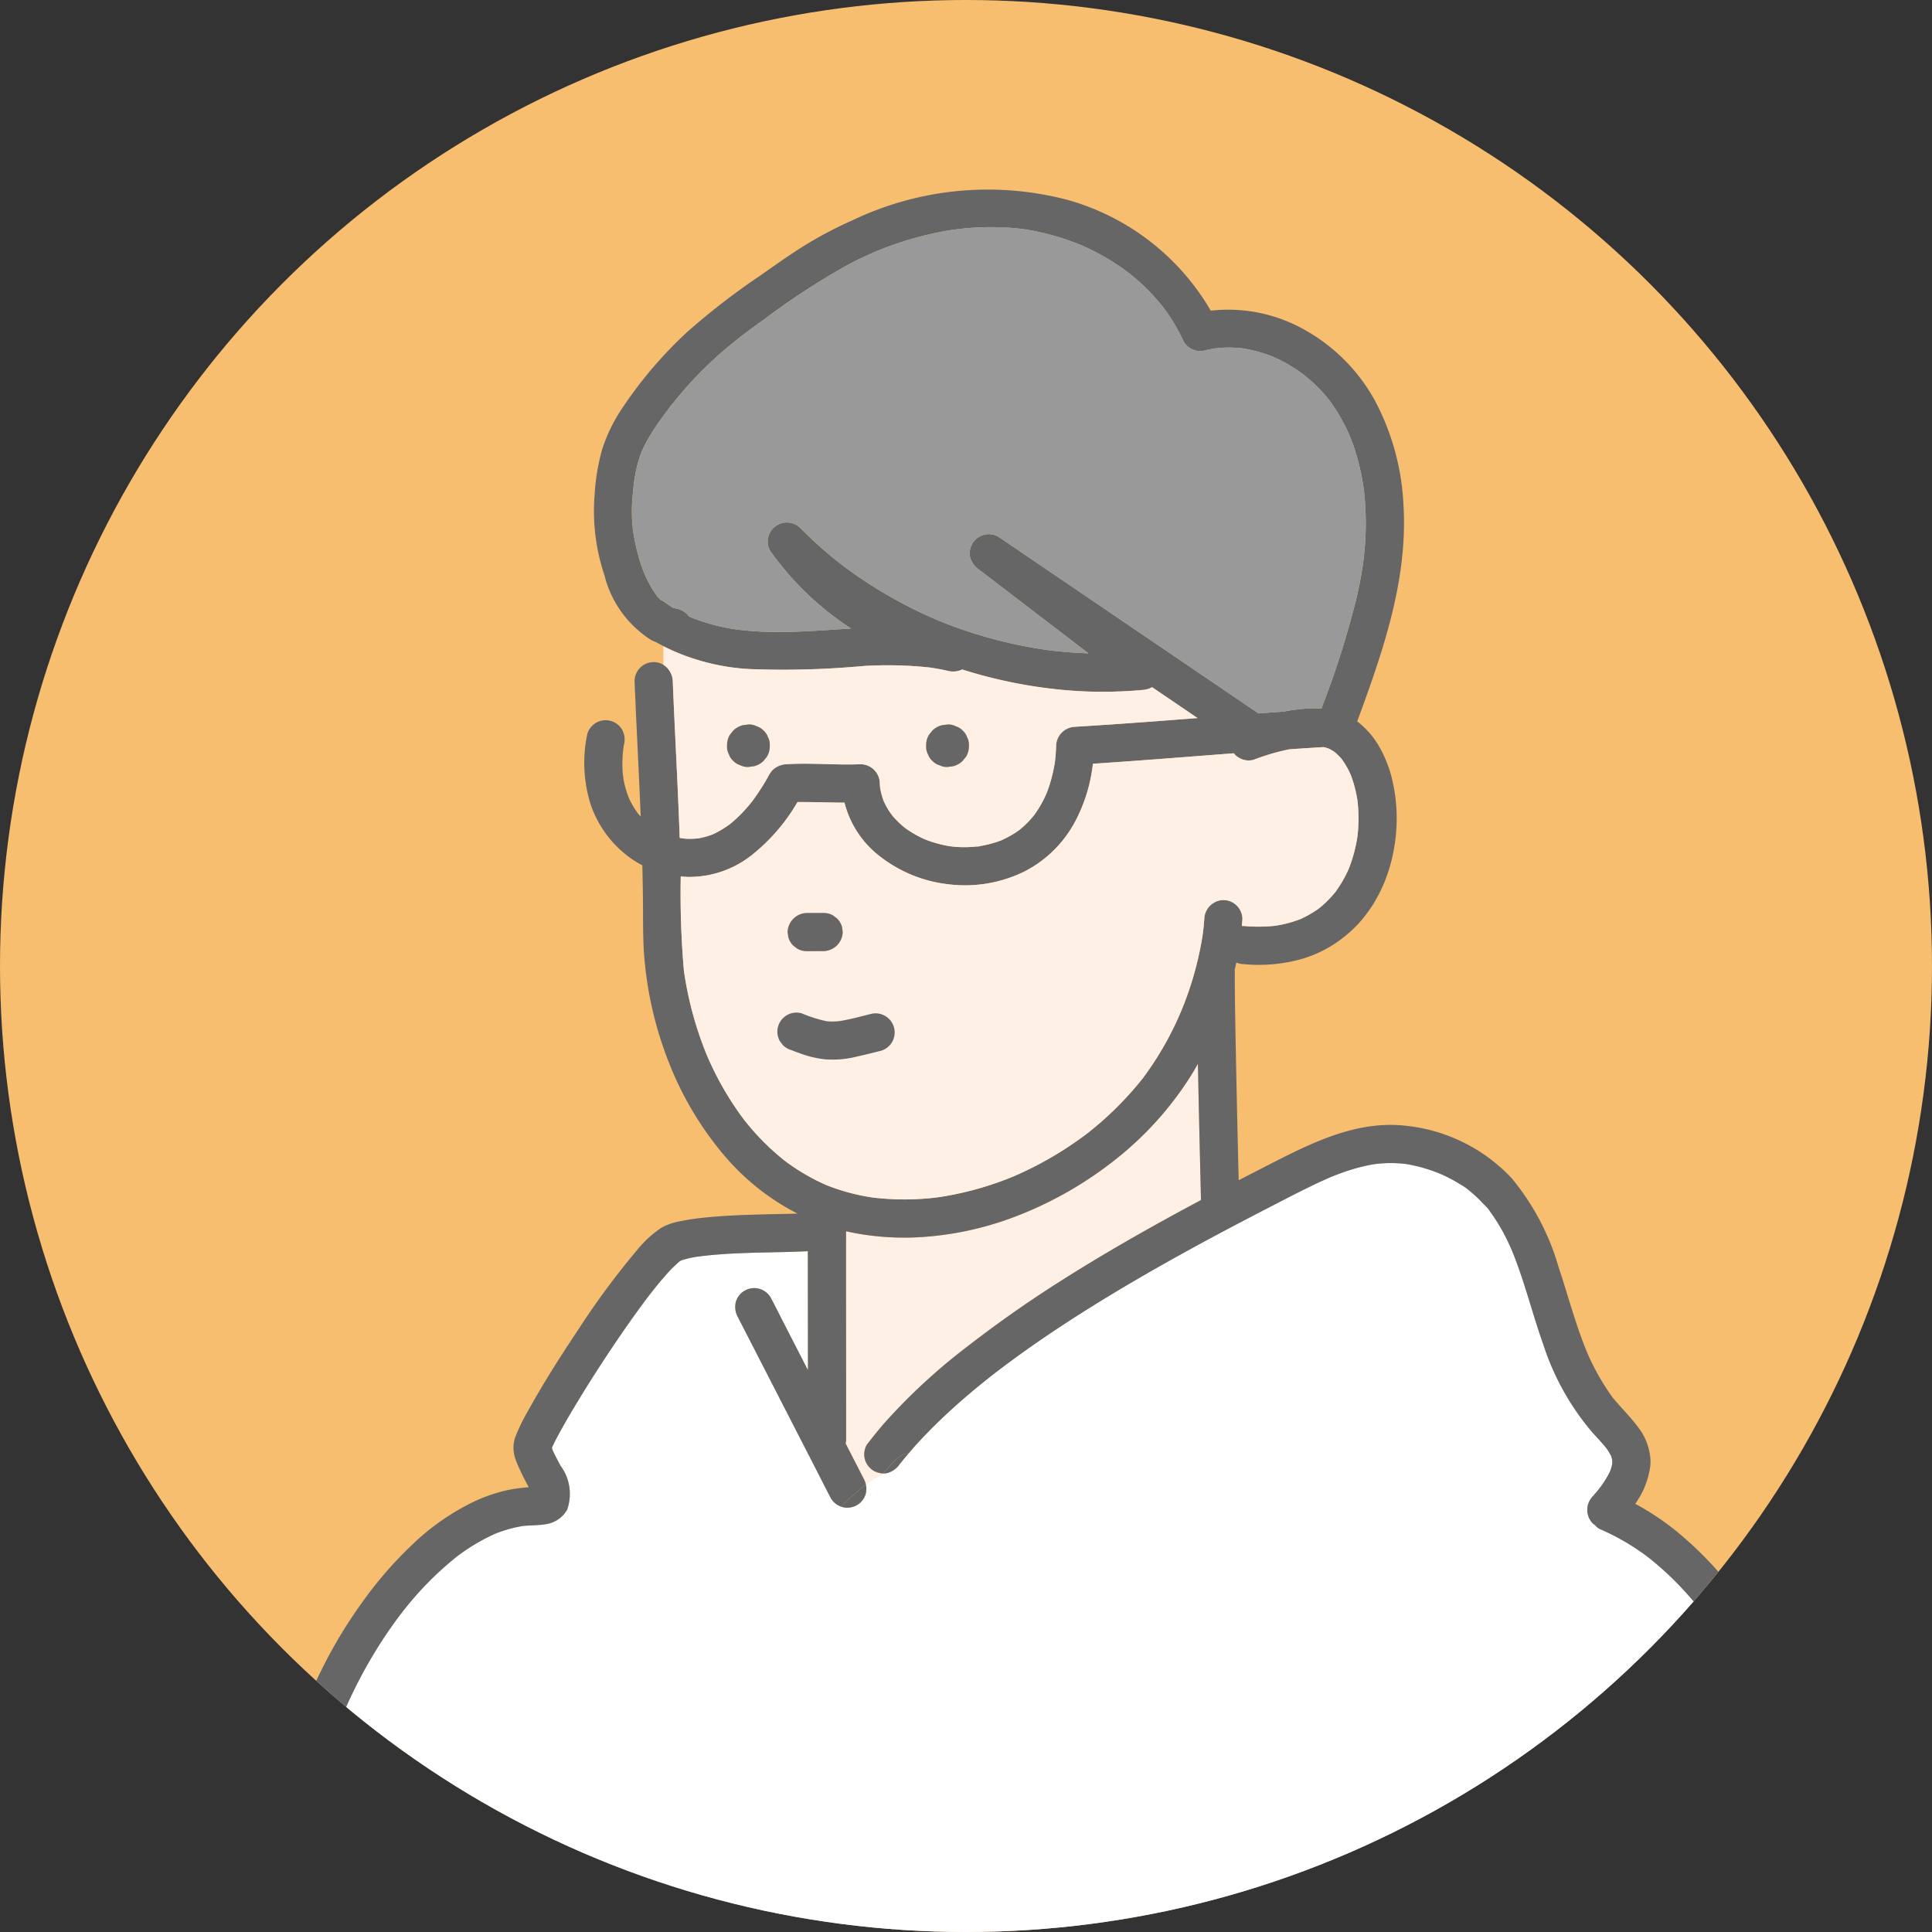 <svg id="レイヤー_1" data-name="レイヤー 1" xmlns="http://www.w3.org/2000/svg" xmlns:xlink="http://www.w3.org/1999/xlink" viewBox="0 0 96 96"><rect x="0" y="0" width="96" height="96" fill="#333333" stroke="none"/><defs><style>.cls-1{fill:#f8be6f;}.cls-2{clip-path:url(#clip-path);}.cls-3{fill:none;}.cls-4{fill:#fff0e6;}.cls-5{fill:#fff;}.cls-6{fill:#666;}.cls-7{fill:#999;}</style><clipPath id="clip-path"><circle class="cls-1" cx="48" cy="48" r="48"/></clipPath></defs><circle class="cls-1" cx="48" cy="48" r="48"/><g class="cls-2"><path class="cls-3" d="M50.748,11.372Z"/><path class="cls-3" d="M63.778,35.359a9.677,9.677,0,0,1,1.178-.152,5.104,5.104,0,0,1,.704.001,45.065,45.065,0,0,0,1.765-5.579c.101-.446.189-.895.261-1.347q.017-.107.033-.214l.006-.042c-.007.045.017-.126.018-.135q.009-.072.017-.144.033-.288.057-.577a14.593,14.593,0,0,0-.006-2.448q-.015-.174-.035-.348l-.013-.105c-.029-.184-.057-.369-.092-.552a11.364,11.364,0,0,0-.294-1.194q-.092-.3-.201-.595-.044-.118-.091-.234c-.008-.02-.097-.203-.024-.061.074.144-.019-.04-.027-.059a9.253,9.253,0,0,0-.554-1.055q-.163-.266-.344-.521-.033-.046-.067-.092l-.006-.008-.055-.071q-.036-.044-.073-.088a7.887,7.887,0,0,0-.753-.784c-.142-.129-.292-.246-.438-.37.222.189-.026-.017-.083-.058q-.093-.067-.188-.131a7.795,7.795,0,0,0-.939-.543,3.232,3.232,0,0,1-.297-.135l-.049-.019q-.251-.097-.508-.175-.256-.078-.517-.136-.137-.03-.275-.055c-.016-.003-.063-.01-.108-.018-.035-.004-.094-.012-.111-.014q-.07-.007-.139-.013-.125-.01-.251-.014-.265-.01-.531.004-.14.007-.279.021l-.012.002a.325.325,0,0,0-.042.004l-.024.004a.267.267,0,0,1-.033.003l.016 0q-.245.04-.485.1a.957.957,0,0,1-1.071-.436,9.343,9.343,0,0,0-.514-.968q-.153-.251-.322-.492-.072-.103-.147-.204l-.017-.021a.313.313,0,0,0-.022-.031l-.022-.027c-.008-.011-.017-.021-.023-.033l.01.017c-.224-.275-.457-.542-.706-.794a10.607,10.607,0,0,0-.83-.754c-.032-.026-.064-.051-.096-.077-.069-.047-.135-.103-.203-.153q-.217-.158-.441-.305-.461-.303-.95-.562-.263-.139-.533-.266-.116-.054-.233-.106c-.035-.015-.07-.03-.105-.045a12.67,12.67,0,0,0-2.127-.648q-.292-.061-.586-.107l-.146-.022c.149.023-.114-.013-.164-.018-.422-.046-.846-.069-1.271-.073q-.658-.006-1.314.05c-.219.019-.436.05-.654.071.294-.028-.079.013-.139.023q-.146.023-.292.049a16.428,16.428,0,0,0-2.52.663q-.313.109-.622.23c-.103.04-.206.082-.308.124l-.019.008c-.041.017-.081.035-.122.052q-.594.26-1.17.559a35.84,35.84,0,0,0-4.214,2.738q-.433.309-.861.627-.127.095-.253.191l-.059.045c-.121.095-.242.19-.362.287a19.107,19.107,0,0,0-2.997,3.007,1.892,1.892,0,0,0-.228.289c.009-.018.134-.176.033-.043q-.048.063-.096.127c-.124.164-.247.329-.366.497a10.651,10.651,0,0,0-.623.966c-.083.147-.16.296-.232.449-.035.074-.131.346-.022.039-.021.06-.047.118-.07.177a6.234,6.234,0,0,0-.263.919c-.035.169-.062.339-.089.51L31.5,24.002q-.017.141-.03.282c-.034.347-.067.696-.071,1.045a7.668,7.668,0,0,0,.035.816q.011.122.026.244l.001.005.002.014q.031.208.071.414.09.468.225.926.068.229.147.454.039.112.082.222c.016.042.061.142.073.169a6.745,6.745,0,0,0,.338.653c.068.113.142.221.219.329l-.04-.046c.018.021.034.042.052.063l.02.029c.027.038.07.08.032.032.027.031.053.062.081.092.023.025.047.05.072.074a.576.576,0,0,1,.161.08c.146.108.296.209.449.304.019.005.039.01.059.015.023.005.048.008.071.014a.248.248,0,0,1,.031.009,1.016,1.016,0,0,1,.638.394q.056.026.113.052a10.005,10.005,0,0,0,2.302.601,16.752,16.752,0,0,0,2.014.117c1.208.002,2.412-.102,3.617-.174-.381-.25-.754-.515-1.117-.8a14.994,14.994,0,0,1-2.896-3.048.939.939,0,0,1,.244-1.223.95.95,0,0,1,1.245.074,21.495,21.495,0,0,0,2.019,1.795A22.422,22.422,0,0,0,46.526,30.791a22.722,22.722,0,0,0,5.517,1.508q1.017.129,2.042.164l-5.43-4.154a1.12,1.12,0,0,1-.436-.567.949.949,0,0,1,1.393-1.071l2.956,2.008,5.265,3.577,4.7,3.193Q63.156,35.403,63.778,35.359Z"/><path class="cls-3" d="M52.411,37.915a.274.274,0,0,0,.008-.06Z"/><path class="cls-3" d="M63.293,17.742l-.005-.002C63.339,17.761,63.387,17.78,63.293,17.742Z"/><path class="cls-3" d="M66.061,58.515l.092-.038A.42.42,0,0,0,66.061,58.515Z"/><path class="cls-3" d="M43.377,59.506a13.168,13.168,0,0,0,3.258-.016,15.903,15.903,0,0,0,3.714-1.029,17.497,17.497,0,0,0,3.678-2.143,16.403,16.403,0,0,0,2.756-2.736,15.743,15.743,0,0,0,1.905-3.33,16.396,16.396,0,0,0,1.077-3.823c.032-.252.058-.505.076-.759a.971.971,0,0,1,.948-.948.953.953,0,0,1,.948.948c-.008.115-.019.23-.03.345a.565.565,0,0,1,.106-.002,7.785,7.785,0,0,0,1.566-.013,5.887,5.887,0,0,0,1.256-.338,5.231,5.231,0,0,0,.903-.523,5.365,5.365,0,0,0,.831-.833,6.156,6.156,0,0,0,.642-1.114,7.317,7.317,0,0,0,.44-1.631c.013-.109.024-.218.032-.327a7.627,7.627,0,0,0-.029-1.439,6.177,6.177,0,0,0-.343-1.309,4.22,4.22,0,0,0-.431-.754,2.98,2.98,0,0,0-.354-.356,2.388,2.388,0,0,0-.307-.18,2.208,2.208,0,0,0-.254-.073q-.848.052-1.696.11c-.048.01-.097.02-.145.031a11.093,11.093,0,0,0-1.625.487.923.923,0,0,1-.731-.096.8.8,0,0,1-.258-.224c-2.334.177-4.667.367-7.003.52a8.005,8.005,0,0,1-.912,2.925,5.9,5.9,0,0,1-2.464,2.416,6.691,6.691,0,0,1-3.805.648,6.761,6.761,0,0,1-3.649-1.587,4.872,4.872,0,0,1-1.514-2.47c-.778-.001-1.557-.036-2.335-.028a9.349,9.349,0,0,1-2.287,2.647,5.003,5.003,0,0,1-3.154,1.072c-.12-.004-.24-.012-.36-.023a43.835,43.835,0,0,0,.158,4.69,17.633,17.633,0,0,0,1.137,4.186,15.387,15.387,0,0,0,1.855,3.217,12.29,12.29,0,0,0,2.009,2.027,10.362,10.362,0,0,0,2.054,1.207A10.21,10.21,0,0,0,43.377,59.506Z"/><path class="cls-3" d="M48.672,42.052c-.038.005-.13.016-.132.015A.327.327,0,0,0,48.672,42.052Z"/><path class="cls-3" d="M50.603,41.283a.182.182,0,0,0,.042-.032Z"/><path class="cls-4" d="M45.328,72.216a1.004,1.004,0,0,0-.175-.002l-.002.002Z"/><path class="cls-5" d="M84.609,80.13c-.163-.208-.329-.414-.501-.615a15.454,15.454,0,0,0-2.175-2.111A11.557,11.557,0,0,0,79.51,75.981a.63.63,0,0,1-.235-.187.989.989,0,0,1-.13-.1.966.966,0,0,1,0-1.341c.105-.119.208-.239.307-.363l.019-.024c.028-.042.062-.082.092-.123a5.169,5.169,0,0,0,.35-.552q.044-.081.084-.164l.014-.03.006-.016c.016-.043.03-.086.044-.13.021-.069.036-.139.052-.208l.002-.021c.003-.061.001-.121-.002-.182a1.707,1.707,0,0,0-.054-.191,2.66,2.66,0,0,0-.197-.333c-.016-.023-.032-.045-.048-.068-.027-.033-.054-.067-.082-.1-.2-.237-.415-.462-.622-.694a12.787,12.787,0,0,1-2.416-4.335c-.524-1.47-.897-2.991-1.468-4.445-.033-.084-.067-.167-.101-.25l-.035-.081q-.117-.264-.245-.522a9.262,9.262,0,0,0-.548-.955q-.081-.123-.167-.244-.037-.052-.075-.103l-.038-.051c-.084-.115.072.094.071.091a2.003,2.003,0,0,0-.357-.422q-.19-.207-.396-.397-.113-.104-.23-.203-.051-.043-.103-.085c-.017-.014-.035-.027-.052-.042-.076-.064.119.094.104.08a3.138,3.138,0,0,0-.508-.352q-.263-.165-.54-.307-.155-.079-.313-.151c-.029-.013-.058-.026-.087-.039a.494.494,0,0,1-.088-.037,8.337,8.337,0,0,0-.832-.285,7.137,7.137,0,0,0-.769-.173c-.026-.004-.053-.008-.079-.012-.043-.005-.086-.01-.13-.014q-.17-.016-.341-.023a6.485,6.485,0,0,0-.728.012q-.111.008-.222.02l-.04.004c-.096.015-.193.03-.289.048a9.356,9.356,0,0,0-1.446.407q-.2.072-.397.152c-.057.023-.114.047-.172.07l-.016.007-.016.008c-.258.112-.513.23-.766.351-.827.397-1.641.825-2.456,1.246-1.654.854-3.297,1.728-4.919,2.642-1.731.975-3.438,1.994-5.099,3.084q-1.247.818-2.453,1.697-.29.212-.577.429-.142.107-.284.216l-.021.016-.11.086q-.561.439-1.107.897c-.689.58-1.357,1.186-1.992,1.827q-.447.451-.869.926c-.079.089-.155.18-.232.27a1.004,1.004,0,0,1,.175.002h-.177c-.061.071-.123.141-.183.213q-.097.117-.191.235-.051.063-.101.127l-.043.054c-.055.069.057-.074.076-.098a1.121,1.121,0,0,1-.565.433.773.773,0,0,1-.263.035c-.023.022-.047.043-.071.063a3.596,3.596,0,0,0-.786.49,1.03,1.03,0,0,1-.005.453.957.957,0,0,1-.436.567.969.969,0,0,1-.731.096c-.023-.006-.047-.015-.071-.024-.237.229-.47.461-.703.694.233-.233.466-.466.703-.694a.952.952,0,0,1-.496-.412l-.008-.015c-.194-.362-.376-.732-.563-1.097l-1.152-2.244-1.341-2.612L37.119,66.332l-.463-.901a1.036,1.036,0,0,1-.096-.731.957.957,0,0,1,.436-.567.948.948,0,0,1,1.298.34l.008.015c.194.362.376.732.563,1.097l1.152,2.244.129.25L40.146,67.44l-.002-3.161-.001-2.107c-.179.009-.358.016-.537.022-1.619.055-3.252.031-4.861.238a4.89,4.89,0,0,0-.896.197c-.031.017-.061.036-.09.056a6.183,6.183,0,0,0-.64.636c-.282.315-.548.643-.808.976-.44.574-.863,1.161-1.275,1.755Q29.843,67.77,28.754,69.558c-.297.488-.589.981-.866,1.481-.163.294-.324.591-.463.897.014.05.03.1.048.149.115.253.25.497.379.744a2.347,2.347,0,0,1,.327,2.193,1.467,1.467,0,0,1-1.053.714c-.379.062-.762.051-1.143.089a6.547,6.547,0,0,0-1.377.386,9.703,9.703,0,0,0-1.918,1.144,16.396,16.396,0,0,0-2.724,2.782q-.367.48-.708.979a23.393,23.393,0,0,0-2.164,3.953q-.176.427-.334.86c-.186.514-.352,1.035-.491,1.563-.006.022-.013.043-.02.064a53.575,53.575,0,0,0,14.819,7.799,59.475,59.475,0,0,0,34.9,0A40.7,40.7,0,0,0,82.655,85.038a15.124,15.124,0,0,0,2.58-2.807c.137-.205.277-.406.418-.605C85.323,81.114,84.977,80.614,84.609,80.13Z"/><path class="cls-4" d="M43.881,73.215a1.089,1.089,0,0,1-.467-.131.967.967,0,0,1-.436-.567.95.95,0,0,1,.096-.731c.292-.379.59-.753.906-1.113a29.467,29.467,0,0,1,4.052-3.738,60.165,60.165,0,0,1,5.104-3.554c1.717-1.076,3.475-2.086,5.254-3.057q.641-.35,1.287-.693c-.006-.255-.011-.51-.018-.765q-.031-1.269-.06-2.537-.036-1.559-.068-3.118-.004-.175-.007-.35-.189.34-.398.67a16.52,16.52,0,0,1-3.653,4.048,18.778,18.778,0,0,1-4.935,2.838,15.853,15.853,0,0,1-5.282,1.078,13.601,13.601,0,0,1-2.704-.209c-.172-.03-.342-.066-.511-.106-0.0.247-.001.494-.001.741l.002,2.724q.001,1.581.002,3.161l.002,2.614.001,1.089a.901.901,0,0,1-.027.217l.444.864.463.901a1.127,1.127,0,0,1,.101.278,3.596,3.596,0,0,1,.786-.49C43.834,73.258,43.858,73.237,43.881,73.215Z"/><path class="cls-6" d="M14.438,86.988a.948.948,0,0,0,1.809.568q-.817-.573-1.64-1.166Q14.517,86.688,14.438,86.988Z"/><path class="cls-6" d="M83.186,75.992a13.484,13.484,0,0,0-1.931-1.269,4.133,4.133,0,0,0,.745-1.868,2.214,2.214,0,0,0,.01-.348,2.938,2.938,0,0,0-.623-1.602c-.228-.302-.474-.583-.729-.862-.111-.121-.221-.243-.329-.367q-.08-.092-.158-.186c-.019-.023-.038-.046-.057-.07a12.073,12.073,0,0,1-1.198-2.092c-.017-.038-.033-.075-.049-.113-.036-.088-.072-.176-.107-.265q-.112-.284-.215-.571c-.135-.375-.26-.754-.381-1.134-.244-.767-.47-1.54-.725-2.304a12.165,12.165,0,0,0-2.326-4.397,8.391,8.391,0,0,0-5.493-2.627c-2.277-.183-4.397.848-6.368,1.853q-.852.435-1.702.876-.024-.983-.047-1.966-.036-1.544-.068-3.089-.031-1.499-.057-2.999c-.012-.715-.024-1.431-.023-2.147q0-.085.001-.169a.838.838,0,0,0-.004-.089q.043-.179.081-.36a.942.942,0,0,0,.381.081,7.868,7.868,0,0,0,2.716-.216,6.019,6.019,0,0,0,2.083-1.004,6.413,6.413,0,0,0,.894-.8,7.104,7.104,0,0,0,.722-.953,7.489,7.489,0,0,0,.861-1.978,8.714,8.714,0,0,0,.309-2.126,8.306,8.306,0,0,0-.21-2.039,6.05,6.05,0,0,0-.684-1.74,4.204,4.204,0,0,0-1.066-1.205c1.269-3.45,2.532-7.047,2.297-10.778a12.213,12.213,0,0,0-1.427-5.182,8.969,8.969,0,0,0-3.488-3.501,7.713,7.713,0,0,0-4.659-.949,11.957,11.957,0,0,0-7.103-5.501,15.586,15.586,0,0,0-10.698,1.009,19.821,19.821,0,0,0-2.41,1.271c-.748.462-1.461.978-2.181,1.482a35.087,35.087,0,0,0-3.624,2.799,21.002,21.002,0,0,0-3.189,3.728,8.052,8.052,0,0,0-1.026,2.071,10.518,10.518,0,0,0-.386,2.312,9.967,9.967,0,0,0,.485,3.96,5.332,5.332,0,0,0,2.334,3.238c.079.038.157.072.233.102A10.622,10.622,0,0,0,37.213,33.244a43.274,43.274,0,0,0,5.682-.15,19.546,19.546,0,0,1,3.323.077c.307.046.612.102.915.172a1.048,1.048,0,0,0,.678-.077,23.929,23.929,0,0,0,4.676.983,21.495,21.495,0,0,0,4.284.034,1.104,1.104,0,0,0,.475-.137l1.914,1.3.344.234q-1.573.122-3.147.237-1.466.106-2.932.196a.97.97,0,0,0-.948.948c-.008.255-.025.51-.055.763-.008.05-.015.099-.023.149q-.032.187-.072.372a7.266,7.266,0,0,1-.191.704q-.055.167-.118.33c-.021.054-.044.108-.065.162.122-.312.025-.063-.01.012a5.848,5.848,0,0,1-.339.625q-.091.145-.191.285l-.037.05c-.024.03-.053.066-.064.079a4.924,4.924,0,0,1-.51.522q-.065.057-.132.112l-.001.001c-.094.067-.188.134-.286.196a6.082,6.082,0,0,1-.589.313c.138-.067.054-.023-.018.009l-.052.025.051-.025-.041.017q-.089.034-.178.064-.207.07-.419.123-.195.049-.394.084c-.017.003-.039.009-.062.015l-.047.004c-.044.004-.088.01-.133.014a6.068,6.068,0,0,1-.838.024c-.103-.004-.205-.012-.308-.022a.396.396,0,0,1-.075-.005l-.027-.005c-.026-.003-.053-.007-.08-.009l.048.004c-.061-.01-.123-.02-.184-.032a6.025,6.025,0,0,1-.78-.205c-.107-.036-.212-.076-.317-.117l-.043-.019q-.098-.045-.195-.094a5.387,5.387,0,0,1-.692-.418l-.047-.034c-.043-.035-.087-.07-.129-.107q-.166-.144-.319-.304-.071-.075-.139-.153c-.056-.065-.201-.284-.025-.022-.077-.114-.16-.222-.231-.34-.074-.123-.139-.25-.201-.379l-.004-.01q-.041-.108-.075-.218a3.627,3.627,0,0,1-.1-.408l-.009-.051c-.006-.074-.012-.147-.016-.221a.961.961,0,0,0-.948-.948c-1.218.053-2.441-.075-3.658-.002a1.092,1.092,0,0,0-.711.28,1.481,1.481,0,0,0-.253.38q-.119.211-.247.417c-.166.268-.345.526-.532.78-.019.024-.037.047-.056.07q-.066.081-.134.161-.16.187-.331.364-.151.155-.311.301-.084.076-.17.149c-.028.023-.056.046-.084.07a5.235,5.235,0,0,1-.72.447c-.046.023-.094.045-.141.067l-.051.019a3.903,3.903,0,0,1-.436.133q-.106.026-.212.045l-.042.007c-.139.012-.277.021-.417.02q-.115-.001-.229-.009c-.086-.006-.337-.059-.033.004-.075-.016-.151-.028-.227-.042-.05-1.452-.119-2.903-.188-4.354-.055-1.143-.11-2.287-.156-3.431a.948.948,0,1,0-1.897,0c.091,2.243.215,4.484.305,6.727q-.077-.085-.151-.174l-.003-.004q-.063-.087-.121-.176-.118-.182-.218-.374-.051-.098-.096-.198l-.003-.007-.013-.033a4.979,4.979,0,0,1-.252-.912c-.007-.042-.015-.124-.018-.165l.009.131c-.005-.081-.018-.163-.025-.244q-.02-.252-.018-.505.002-.263.025-.525.006-.067.013-.134l.007-.055.003-.02c.01-.065.021-.129.033-.194a1.022,1.022,0,0,0-.096-.731.949.949,0,0,0-1.733.227,6.909,6.909,0,0,0,.168,3.483,5.437,5.437,0,0,0,1.888,2.603,4.682,4.682,0,0,0,.682.427q.024.967.033,1.934c.007.946-.011,1.887.082,2.83a18.353,18.353,0,0,0,1.23,5.099A16.352,16.352,0,0,0,36.022,57.455a11.817,11.817,0,0,0,3.603,2.847c-.479.017-.959.021-1.437.033-.998.026-1.999.052-2.993.149a12.278,12.278,0,0,0-1.447.208,2.909,2.909,0,0,0-.903.326,5.509,5.509,0,0,0-1.197,1.108,39.046,39.046,0,0,0-2.934,3.972c-.863,1.292-1.701,2.608-2.455,3.967a9.552,9.552,0,0,0-.672,1.387,1.667,1.667,0,0,0,.028,1.055c.015.047.032.093.049.137a11.875,11.875,0,0,0,.55,1.143c.02.039.04.078.06.117-.049.002-.097.004-.146.009a7.691,7.691,0,0,0-.966.142,7.999,7.999,0,0,0-1.67.588,11.735,11.735,0,0,0-2.947,2.053,19.512,19.512,0,0,0-2.591,2.984,23.323,23.323,0,0,0-1.984,3.308,22.778,22.778,0,0,0-1.218,2.942q-.076.23-.145.462.823.593,1.64,1.166c.007-.021.015-.042.02-.064.139-.529.304-1.05.491-1.563q.158-.434.334-.86A23.393,23.393,0,0,1,19.255,81.116q.34-.499.708-.979a16.396,16.396,0,0,1,2.724-2.782,9.703,9.703,0,0,1,1.918-1.144,6.547,6.547,0,0,1,1.377-.386c.381-.038.764-.026,1.143-.089a1.467,1.467,0,0,0,1.053-.714,2.347,2.347,0,0,0-.327-2.193c-.129-.247-.264-.491-.379-.744-.018-.049-.034-.099-.048-.149.138-.307.3-.603.463-.897.277-.5.569-.992.866-1.481q1.088-1.786,2.281-3.506c.412-.594.835-1.181,1.275-1.755.26-.333.526-.662.808-.976a6.183,6.183,0,0,1,.64-.636c.029-.02.059-.039.09-.056a4.89,4.89,0,0,1,.896-.197c1.609-.206,3.242-.182,4.861-.238.179-.006.358-.013.537-.022l.001,2.107L40.146,67.44l0.0.64-.129-.25-1.152-2.244c-.188-.366-.369-.735-.563-1.097l-.008-.015a.949.949,0,0,0-1.733.227,1.036,1.036,0,0,0,.096.731l.463.901,1.102,2.147,1.341,2.612,1.152,2.244c.188.365.369.735.563,1.097l.008.015a.952.952,0,0,0,.496.412A14.99,14.99,0,0,1,42.976,73.809l.049-.041a1.127,1.127,0,0,0-.101-.278l-.463-.901-.444-.864a.901.901,0,0,0,.027-.217l-.001-1.089-.002-2.614q-.001-1.581-.002-3.161L42.039,61.92c-0-.247.001-.494.001-.741.169.039.339.076.511.106a13.601,13.601,0,0,0,2.704.209A15.853,15.853,0,0,0,50.537,60.417a18.778,18.778,0,0,0,4.935-2.838,16.52,16.52,0,0,0,3.653-4.048q.209-.33.398-.67.004.175.007.35.032,1.559.068,3.118.029,1.269.06,2.537c.006.255.011.51.018.765q-.645.344-1.287.693c-1.778.971-3.536,1.981-5.254,3.057a60.165,60.165,0,0,0-5.104,3.554,29.467,29.467,0,0,0-4.052,3.738c-.316.36-.614.733-.906,1.113a.95.95,0,0,0-.096.731.967.967,0,0,0,.436.567,1.089,1.089,0,0,0,.467.131c.376-.355.665-.938,1.243-.999h0l.029-.002c.077-.09.153-.181.232-.27q.421-.475.869-.926c.634-.64,1.302-1.246,1.992-1.827q.545-.459,1.107-.897l.11-.086.021-.016q.142-.109.284-.216.287-.216.577-.429,1.204-.881,2.453-1.697c1.661-1.09,3.368-2.109,5.099-3.084,1.622-.913,3.265-1.788,4.919-2.642.815-.421,1.629-.849,2.456-1.246.253-.122.508-.239.766-.351l.016-.008.016-.007c.057-.023.114-.047.172-.07q.197-.079.397-.152a9.356,9.356,0,0,1,1.446-.407c.096-.018.193-.033.289-.048l.04-.004q.111-.012.222-.02a6.485,6.485,0,0,1,.728-.012q.171.007.341.023c.043.004.087.009.13.014.026.004.053.007.079.012a7.137,7.137,0,0,1,.769.173,8.337,8.337,0,0,1,.832.285.494.494,0,0,0,.088.037c.029.013.058.026.087.039q.158.072.313.151.276.142.54.307a3.138,3.138,0,0,1,.508.352c.015.014-.18-.144-.104-.08.017.014.035.028.052.042q.052.042.103.085.118.099.23.203.206.19.396.397a2.003,2.003,0,0,1,.357.422c.001.002-.155-.206-.071-.091l.038.051q.038.051.075.103.086.12.167.244a9.262,9.262,0,0,1,.548.955q.129.258.245.522l.035.081c.034.083.068.166.101.25.571,1.454.944,2.975,1.468,4.445a12.787,12.787,0,0,0,2.416,4.335c.207.231.422.456.622.694.028.033.055.066.082.1.016.022.032.045.048.068a2.66,2.66,0,0,1,.197.333,1.707,1.707,0,0,1,.054.191c.003.061.005.121.002.182l-.002.021c-.016.07-.031.14-.052.208-.013.044-.028.087-.044.13l-.006.016-.014.03q-.04.083-.084.164a5.169,5.169,0,0,1-.35.552c-.029.041-.063.081-.092.123l-.019.024c-.099.123-.203.244-.307.363a.966.966,0,0,0,0,1.341.989.989,0,0,0,.13.1.63.63,0,0,0,.235.187,11.557,11.557,0,0,1,2.423,1.422,15.454,15.454,0,0,1,2.175,2.111c.172.201.338.407.501.615.368.484.715.984,1.044,1.495.394-.555.801-1.091,1.192-1.627A17.791,17.791,0,0,0,83.186,75.992ZM63.293,17.742c.094.037.046.019-.005-.002Zm-12.545-6.37Zm7.085,20.884-5.265-3.577L49.612,26.672a.949.949,0,0,0-1.393,1.071,1.12,1.12,0,0,0,.436.567L54.085,32.464q-1.024-.034-2.042-.164A22.722,22.722,0,0,1,46.526,30.791a22.422,22.422,0,0,1-4.743-2.762,21.495,21.495,0,0,1-2.019-1.795.95.95,0,0,0-1.245-.074.939.939,0,0,0-.244,1.223,14.994,14.994,0,0,0,2.896,3.048c.363.285.736.55,1.117.8-1.205.072-2.409.176-3.617.174a16.752,16.752,0,0,1-2.014-.117,10.005,10.005,0,0,1-2.302-.601q-.057-.025-.113-.052a1.016,1.016,0,0,0-.638-.394.248.248,0,0,0-.031-.009c-.023-.006-.048-.009-.071-.014-.02-.004-.039-.01-.059-.015-.153-.096-.303-.197-.449-.304a.576.576,0,0,0-.161-.08c-.024-.024-.048-.048-.072-.074-.028-.03-.054-.061-.081-.092.038.049-.005.006-.032-.032l-.02-.029c-.017-.021-.034-.043-.052-.063l.04.046c-.076-.107-.15-.216-.219-.329a6.745,6.745,0,0,1-.338-.653c-.012-.027-.057-.127-.073-.169q-.043-.111-.082-.222-.08-.225-.147-.454-.135-.457-.225-.926-.04-.206-.071-.414l-.002-.014-.001-.005q-.015-.122-.026-.244a7.668,7.668,0,0,1-.035-.816c.005-.349.037-.698.071-1.045q.014-.141.03-.282l.007-.061c.026-.171.054-.341.089-.51a6.234,6.234,0,0,1,.263-.919c.022-.059.048-.118.07-.177-.11.307-.013.035.022-.039.072-.152.149-.302.232-.449a10.651,10.651,0,0,1,.623-.966c.12-.167.242-.333.366-.497q.048-.063.096-.127c.101-.133-.024.025-.033.043a1.892,1.892,0,0,1,.228-.289,19.107,19.107,0,0,1,2.997-3.007c.12-.097.241-.192.362-.287l.059-.045q.126-.096.253-.191.426-.319.861-.627a35.84,35.84,0,0,1,4.214-2.738q.575-.299,1.17-.559c.04-.018.081-.035.122-.052l.019-.008c.103-.042.205-.083.308-.124q.309-.121.622-.23a16.428,16.428,0,0,1,2.52-.663q.146-.026.292-.049c.059-.009.432-.051.139-.023.218-.021.435-.052.654-.071q.656-.056,1.314-.05c.424.004.849.027,1.271.073.05.005.313.041.164.018l.146.022q.294.046.586.107a12.67,12.67,0,0,1,2.127.648c.035.015.071.03.105.045q.117.052.233.106.27.126.533.266.488.258.95.562.224.147.441.305c.068.049.133.105.203.153.032.026.064.051.096.077a10.607,10.607,0,0,1,.83.754c.25.252.483.519.706.794l-.01-.017c.007.011.015.022.023.033l.022.027a.313.313,0,0,1,.022.031l.017.021q.075.101.147.204.169.241.322.492a9.343,9.343,0,0,1,.514.968.957.957,0,0,0,1.071.436q.241-.06.485-.1l-.016-0a.267.267,0,0,0,.033-.003l.024-.004a.325.325,0,0,1,.042-.004l.012-.002q.139-.014.279-.021.265-.014.531-.004.126.005.251.014.07.005.139.013c.018.002.077.01.111.014.045.007.092.015.108.018q.138.024.275.055.261.058.517.136.257.078.508.175l.049.019a3.232,3.232,0,0,0,.297.135,7.795,7.795,0,0,1,.939.543q.095.064.188.131c.058.041.306.247.083.058.146.124.296.241.438.37a7.887,7.887,0,0,1,.753.784q.037.044.073.088l.055.071.006.008q.034.046.067.092.182.254.344.521a9.253,9.253,0,0,1,.554,1.055c.008.019.101.203.027.059-.073-.143.016.04.024.061q.047.116.091.234.11.294.201.595a11.364,11.364,0,0,1,.294,1.194c.035.183.064.367.092.552l.013.105q.02.174.035.348A14.593,14.593,0,0,1,67.818,27.17q-.023.289-.057.577-.008.072-.017.144c-.001.01-.025.18-.018.135l-.006.042q-.016.107-.033.214c-.072.452-.16.901-.261,1.347a45.065,45.065,0,0,1-1.765,5.579,5.104,5.104,0,0,0-.704-.001,9.677,9.677,0,0,0-1.178.152q-.622.044-1.245.09Zm-5.414,5.599a.274.274,0,0,1-.008.06Zm-1.774,3.396a.182.182,0,0,1-.042.032Zm-1.974.801a.327.327,0,0,1-.132.015C48.542,42.068,48.633,42.057,48.672,42.052ZM59.84,45.669c-.018.254-.044.507-.076.759A16.396,16.396,0,0,1,58.687,50.252a15.743,15.743,0,0,1-1.905,3.33,16.403,16.403,0,0,1-2.756,2.736,17.497,17.497,0,0,1-3.678,2.143,15.903,15.903,0,0,1-3.714,1.029,13.168,13.168,0,0,1-3.258.016,10.21,10.21,0,0,1-2.336-.628,10.362,10.362,0,0,1-2.054-1.207,12.29,12.29,0,0,1-2.009-2.027,15.387,15.387,0,0,1-1.855-3.217,17.633,17.633,0,0,1-1.137-4.186,43.835,43.835,0,0,1-.158-4.69c.12.012.24.02.36.023a5.003,5.003,0,0,0,3.154-1.072,9.349,9.349,0,0,0,2.287-2.647c.778-.008,1.557.028,2.335.028a4.872,4.872,0,0,0,1.514,2.47,6.761,6.761,0,0,0,3.649,1.587,6.691,6.691,0,0,0,3.805-.648,5.9,5.9,0,0,0,2.464-2.416,8.005,8.005,0,0,0,.912-2.925c2.336-.153,4.669-.343,7.003-.52a.8.8,0,0,0,.258.224.923.923,0,0,0,.731.096,11.093,11.093,0,0,1,1.625-.487c.048-.011.097-.021.145-.031q.848-.057,1.696-.11a2.208,2.208,0,0,1,.254.073,2.388,2.388,0,0,1,.307.18,2.98,2.98,0,0,1,.354.356,4.22,4.22,0,0,1,.431.754,6.177,6.177,0,0,1,.343,1.309,7.627,7.627,0,0,1,.029,1.439c-.008.109-.019.218-.032.327a7.317,7.317,0,0,1-.44,1.631,6.156,6.156,0,0,1-.642,1.114,5.365,5.365,0,0,1-.831.833,5.231,5.231,0,0,1-.903.523,5.887,5.887,0,0,1-1.256.338,7.785,7.785,0,0,1-1.566.013.565.565,0,0,0-.106.002c.011-.115.022-.23.03-.345a.953.953,0,0,0-.948-.948A.971.971,0,0,0,59.84,45.669Zm6.221,12.846a.42.42,0,0,1,.092-.038Z"/><path class="cls-6" d="M41.782,74.86c.024.009.047.017.071.024a.969.969,0,0,0,.731-.096.957.957,0,0,0,.436-.567,1.03,1.03,0,0,0,.005-.453L42.976,73.809A14.99,14.99,0,0,0,41.782,74.86Z"/><path class="cls-6" d="M43.881,73.215a.773.773,0,0,0,.263-.035,1.121,1.121,0,0,0,.565-.433c-.019.024-.131.168-.076.098l.043-.054q.05-.064.101-.127.095-.118.191-.235c.06-.072.122-.142.183-.213h-.027C44.546,72.277,44.257,72.86,43.881,73.215Z"/><path class="cls-6" d="M45.151,72.216l.002-.002-.029.002Z"/><path class="cls-6" d="M89.923,85.401A49.676,49.676,0,0,0,86.973,80.185c-.042-.063-.085-.125-.128-.187-.391.536-.798,1.072-1.192,1.627.684,1.06,1.296,2.168,1.883,3.284q.267.508.529,1.019.111.215.221.43a.949.949,0,0,0,1.733-.227,1.103,1.103,0,0,0,.027-.203A1.047,1.047,0,0,0,89.923,85.401Z"/><path class="cls-4" d="M47.254,42.06,47.223,42.055l-.048-.004C47.201,42.053,47.228,42.057,47.254,42.06Z"/><path class="cls-4" d="M49.795,41.738l-.018.009C49.849,41.715,49.933,41.671,49.795,41.738Z"/><path class="cls-4" d="M49.776,41.747l-.001 0-.051.025Z"/><path class="cls-4" d="M47.254,42.06l.027.005a.396.396,0,0,0,.075.005c-.028-.003-.056-.005-.084-.008Z"/><path class="cls-4" d="M32.627,29.592l.02.029c.027.038.07.08.032.032-.013-.015-.027-.029-.039-.045Z"/><path class="cls-4" d="M80.126,72.622l.003.009Z"/><path class="cls-4" d="M66.153,58.477a.42.42,0,0,0-.092.038Z"/><path class="cls-4" d="M33.43,33.849c.046,1.144.101,2.287.156,3.431.069,1.451.138,2.902.188,4.354.076.013.152.026.227.042-.304-.063-.053-.01.033-.004q.114.008.229.009c.14.001.278-.008.417-.02l.042-.007q.107-.019.212-.045a3.903,3.903,0,0,0,.436-.133l.051-.019c.047-.022.094-.043.141-.067a5.235,5.235,0,0,0,.72-.447c.028-.023.056-.046.084-.07q.086-.073.17-.149.16-.145.311-.301.171-.176.331-.364.068-.08.134-.161c.019-.023.038-.047.056-.07.187-.254.366-.512.532-.78q.128-.206.247-.417a1.481,1.481,0,0,1,.253-.38,1.092,1.092,0,0,1,.711-.28c1.217-.073,2.44.055,3.658.002a.961.961,0,0,1,.948.948c.003.074.01.148.016.221l.009.051a3.627,3.627,0,0,0,.1.408q.034.11.075.218l.004.01c.062.129.127.256.201.379.071.118.154.226.231.34-.176-.262-.031-.043.025.022q.068.078.139.153.152.16.319.304c.042.037.086.072.129.107l.047.034a5.387,5.387,0,0,0,.692.418q.097.049.195.094l.043.019c.105.041.21.081.317.117a6.025,6.025,0,0,0,.78.205c.061.012.123.022.184.032a.633.633,0,0,1,.133.015c.102.01.205.018.308.022a6.068,6.068,0,0,0,.838-.024c.044-.004.088-.01.133-.014l.047-.004c.023-.006.045-.012.062-.015q.198-.035.394-.084.212-.053.419-.123.09-.03.178-.064l.041-.017.019-.009a6.082,6.082,0,0,0,.589-.313c.098-.062.192-.128.286-.196l.001-.001q.067-.055.132-.112a4.924,4.924,0,0,0,.51-.522c.011-.013.04-.049.064-.079l.037-.05q.1-.139.191-.285a5.848,5.848,0,0,0,.339-.625c.035-.075.131-.324.01-.012.021-.054.044-.108.065-.162q.063-.164.118-.33a7.266,7.266,0,0,0,.191-.704q.041-.185.072-.372c.008-.049.016-.099.023-.149.03-.254.047-.508.055-.763a.97.97,0,0,1,.948-.948q1.467-.09,2.932-.196,1.574-.113,3.147-.237l-.344-.234-1.914-1.3a1.104,1.104,0,0,1-.475.137,21.495,21.495,0,0,1-4.284-.034,23.929,23.929,0,0,1-4.676-.983,1.048,1.048,0,0,1-.678.077c-.303-.07-.608-.127-.915-.172a19.546,19.546,0,0,0-3.323-.077,43.274,43.274,0,0,1-5.682.15,11.035,11.035,0,0,1-4.252-1.128v.914A1.034,1.034,0,0,1,33.43,33.849Zm12.735,2.658.166-.207a1.069,1.069,0,0,1,.468-.264l.282-.037a.823.823,0,0,1,.409.088.799.799,0,0,1,.342.211.765.765,0,0,1,.22.329.748.748,0,0,1,.092.394l0.0.064a.991.991,0,0,1-.144.517l-.166.207a1.069,1.069,0,0,1-.468.264l-.282.037a.823.823,0,0,1-.409-.088.799.799,0,0,1-.342-.211.765.765,0,0,1-.22-.329.748.748,0,0,1-.092-.394l-0-.064A.991.991,0,0,1,46.165,36.507Zm-9.894,0,.166-.207a1.069,1.069,0,0,1,.468-.264l.282-.037a.823.823,0,0,1,.409.088.799.799,0,0,1,.342.211.765.765,0,0,1,.22.329.748.748,0,0,1,.092.394l0.0.064a.991.991,0,0,1-.144.517l-.166.207a1.069,1.069,0,0,1-.468.264l-.282.037a.823.823,0,0,1-.409-.088.799.799,0,0,1-.342-.211.765.765,0,0,1-.22-.329.748.748,0,0,1-.092-.394l-0-.064A.991.991,0,0,1,36.271,36.507Z"/><path class="cls-7" d="M64.956,35.207a5.104,5.104,0,0,1,.704.001,45.065,45.065,0,0,0,1.765-5.579c.101-.446.189-.895.261-1.347q.017-.107.033-.214l.006-.042c-.007.045.017-.126.018-.135q.009-.072.017-.144.033-.288.057-.577a14.593,14.593,0,0,0-.006-2.448q-.015-.174-.035-.348l-.013-.105c-.029-.184-.057-.369-.092-.552a11.364,11.364,0,0,0-.294-1.194q-.092-.3-.201-.595-.044-.118-.091-.234c-.008-.02-.097-.203-.024-.061.074.144-.019-.04-.027-.059a9.253,9.253,0,0,0-.554-1.055q-.163-.266-.344-.521-.033-.046-.067-.092l-.006-.008-.055-.071q-.036-.044-.073-.088a7.887,7.887,0,0,0-.753-.784c-.142-.129-.292-.246-.438-.37.222.189-.026-.017-.083-.058q-.093-.067-.188-.131a7.795,7.795,0,0,0-.939-.543,3.235,3.235,0,0,1-.297-.135l-.049-.019q-.251-.097-.508-.175-.256-.078-.517-.136-.137-.03-.275-.055c-.016-.003-.063-.01-.108-.018-.035-.004-.094-.012-.111-.014q-.07-.007-.139-.013-.125-.01-.251-.014-.265-.01-.531.004-.14.007-.279.021l-.012.002c.065-.001.096.016-.083.011q-.245.04-.485.1a.957.957,0,0,1-1.071-.436,9.344,9.344,0,0,0-.514-.969q-.153-.251-.322-.492-.072-.103-.147-.204l-.017-.021c.024.04.027.062-.057-.074-.224-.275-.457-.542-.706-.794a10.607,10.607,0,0,0-.83-.754c-.032-.026-.064-.051-.096-.077-.069-.047-.135-.103-.203-.153q-.217-.158-.441-.305-.461-.303-.95-.562-.263-.139-.533-.266-.116-.054-.233-.106c-.035-.015-.07-.03-.105-.045a12.67,12.67,0,0,0-2.127-.648q-.292-.061-.586-.107l-.146-.022c.149.023-.114-.013-.164-.018-.422-.046-.846-.069-1.271-.073q-.658-.006-1.314.05c-.219.019-.436.05-.654.071.294-.028-.079.013-.139.023q-.146.023-.292.049a16.428,16.428,0,0,0-2.52.663q-.313.109-.622.23c-.103.04-.206.082-.308.124l-.019.008c-.041.017-.081.035-.122.052q-.594.26-1.17.559a35.84,35.84,0,0,0-4.214,2.738q-.433.309-.861.627-.127.095-.253.191l-.059.045c-.121.095-.242.19-.362.287a19.107,19.107,0,0,0-2.997,3.007,1.892,1.892,0,0,0-.228.289c.009-.018.134-.176.033-.043q-.048.063-.096.127c-.124.164-.247.329-.366.497a10.651,10.651,0,0,0-.623.966c-.083.147-.16.296-.232.449-.035.074-.131.346-.022.039-.021.06-.047.118-.07.177a6.234,6.234,0,0,0-.263.919c-.035.169-.062.339-.089.51L31.5,24.002q-.017.141-.03.282c-.034.347-.067.696-.071,1.045a7.668,7.668,0,0,0,.035.816q.011.122.026.244l.001.005.002.014q.031.208.071.414.09.468.225.926.068.229.147.454.039.112.082.222c.016.042.061.142.073.169a6.745,6.745,0,0,0,.338.653c.068.113.142.221.219.329.032.037.052.063.065.078.027.031.053.062.081.092.023.025.047.05.072.074a.576.576,0,0,1,.161.08c.146.108.296.209.449.304.019.005.039.01.059.015.023.005.048.008.071.014a.248.248,0,0,1,.031.009,1.016,1.016,0,0,1,.638.394q.056.026.113.052a10.005,10.005,0,0,0,2.302.601,16.75,16.75,0,0,0,2.014.117c1.208.002,2.412-.102,3.617-.174-.381-.25-.754-.515-1.117-.8a14.994,14.994,0,0,1-2.896-3.048.939.939,0,0,1,.244-1.223.95.95,0,0,1,1.245.074,21.495,21.495,0,0,0,2.019,1.795A22.422,22.422,0,0,0,46.526,30.791a22.722,22.722,0,0,0,5.517,1.508q1.017.129,2.042.164l-5.43-4.154a1.12,1.12,0,0,1-.436-.567.949.949,0,0,1,1.393-1.071l2.956,2.008,5.265,3.577,4.7,3.193q.622-.046,1.245-.09A9.677,9.677,0,0,1,64.956,35.207Z"/><path class="cls-4" d="M50.603,41.283a.182.182,0,0,0,.042-.032Z"/><path class="cls-4" d="M48.672,42.052c-.038.005-.13.016-.132.015A.327.327,0,0,0,48.672,42.052Z"/><path class="cls-4" d="M59.84,45.669a.971.971,0,0,1,.948-.948.953.953,0,0,1,.948.948c-.008.115-.019.23-.03.345a.565.565,0,0,1,.106-.002,7.785,7.785,0,0,0,1.566-.013,5.887,5.887,0,0,0,1.256-.338,5.231,5.231,0,0,0,.903-.523,5.365,5.365,0,0,0,.831-.833,6.156,6.156,0,0,0,.642-1.114,7.317,7.317,0,0,0,.44-1.631c.013-.109.024-.218.032-.327a7.627,7.627,0,0,0-.029-1.439,6.177,6.177,0,0,0-.343-1.309,4.22,4.22,0,0,0-.431-.754,2.98,2.98,0,0,0-.354-.356,2.388,2.388,0,0,0-.307-.18,2.208,2.208,0,0,0-.254-.073q-.848.052-1.696.11c-.048.01-.097.02-.145.031a11.093,11.093,0,0,0-1.625.487.923.923,0,0,1-.731-.096.8.8,0,0,1-.258-.224c-2.334.177-4.667.367-7.003.52a8.005,8.005,0,0,1-.912,2.925,5.9,5.9,0,0,1-2.464,2.416,6.691,6.691,0,0,1-3.805.648,6.761,6.761,0,0,1-3.649-1.587,4.872,4.872,0,0,1-1.514-2.47c-.778-.001-1.557-.036-2.335-.028a9.349,9.349,0,0,1-2.287,2.647,5.003,5.003,0,0,1-3.154,1.072c-.12-.004-.24-.012-.36-.023a43.835,43.835,0,0,0,.158,4.69,17.633,17.633,0,0,0,1.137,4.186,15.387,15.387,0,0,0,1.855,3.217,12.29,12.29,0,0,0,2.009,2.027,10.362,10.362,0,0,0,2.054,1.207,10.21,10.21,0,0,0,2.336.628,13.168,13.168,0,0,0,3.258-.016,15.903,15.903,0,0,0,3.714-1.029,17.497,17.497,0,0,0,3.678-2.143,16.403,16.403,0,0,0,2.756-2.736,15.743,15.743,0,0,0,1.905-3.33,16.396,16.396,0,0,0,1.077-3.823C59.795,46.176,59.822,45.923,59.84,45.669Zm-20.621.28a.975.975,0,0,1,.867-.583c.28-0.0.559-.002.839-.002a.944.944,0,0,1,.479.129l.192.148a.948.948,0,0,1,.244.418l.034.252a.975.975,0,0,1-.948.948c-.28 0-.559.002-.839.002a.944.944,0,0,1-.479-.129l-.192-.148a.947.947,0,0,1-.244-.418l-.034-.252A.714.714,0,0,1,39.219,45.949Z"/><path class="cls-4" d="M63.293,17.742l-.005-.002C63.339,17.761,63.387,17.78,63.293,17.742Z"/><path class="cls-4" d="M60.412,17.306l-.024.004c.023-.002.045-.005.066-.008A.325.325,0,0,0,60.412,17.306Z"/><path class="cls-4" d="M52.411,37.915a.274.274,0,0,0,.008-.06Z"/><path class="cls-4" d="M57.748,15.202l.01.017.013.016C57.764,15.224,57.755,15.213,57.748,15.202Z"/><path class="cls-4" d="M50.748,11.372Z"/><path class="cls-4" d="M53.61,12.135l.007.003Z"/><path class="cls-4" d="M50.761,11.374l.009.001Z"/><path class="cls-4" d="M32.576,29.529c.018.021.034.042.052.063l-.012-.017Z"/><path class="cls-4" d="M57.794,15.261l-.022-.027c.014.02.029.039.044.058A.313.313,0,0,0,57.794,15.261Z"/><path class="cls-4" d="M60.355,17.313l.016 0.0.017-.003A.267.267,0,0,1,60.355,17.313Z"/><path class="cls-6" d="M36.439,37.811a.799.799,0,0,0,.342.211.823.823,0,0,0,.409.088l.282-.037a1.069,1.069,0,0,0,.468-.264l.166-.207a.991.991,0,0,0,.144-.517l-0-.064a.748.748,0,0,0-.092-.394.765.765,0,0,0-.22-.329.799.799,0,0,0-.342-.211.823.823,0,0,0-.409-.088l-.282.037a1.069,1.069,0,0,0-.468.264l-.166.207a.991.991,0,0,0-.144.517l0.0.064a.748.748,0,0,0,.092.394A.765.765,0,0,0,36.439,37.811Z"/><path class="cls-6" d="M46.333,37.811a.799.799,0,0,0,.342.211.823.823,0,0,0,.409.088l.282-.037a1.069,1.069,0,0,0,.468-.264l.166-.207a.991.991,0,0,0,.144-.517l-0-.064A.748.748,0,0,0,48.051,36.627a.765.765,0,0,0-.22-.329.799.799,0,0,0-.342-.211.823.823,0,0,0-.409-.088l-.282.037a1.069,1.069,0,0,0-.468.264l-.166.207a.991.991,0,0,0-.144.517l0.0.064a.748.748,0,0,0,.092.394A.765.765,0,0,0,46.333,37.811Z"/><path class="cls-6" d="M39.415,46.985l.192.148a.944.944,0,0,0,.479.129c.28-0.0.559-.002.839-.002a.975.975,0,0,0,.948-.948l-.034-.252a.948.948,0,0,0-.244-.418l-.192-.148a.944.944,0,0,0-.479-.129c-.28 0-.559.002-.839.002a.975.975,0,0,0-.948.948l.034.252A.947.947,0,0,0,39.415,46.985Z"/><path class="cls-6" d="M30.963,38.533c-.003-.037-.002-.029,0,0Z"/><path class="cls-6" d="M47.272,42.063c.028.003.056.005.084.008A.633.633,0,0,0,47.223,42.055l.031.005Z"/><path class="cls-6" d="M49.795,41.738l-.019.009.001-0Z"/><path class="cls-6" d="M43.284,50.379c-.52.13-1.042.274-1.573.359a3.199,3.199,0,0,1-.629.008,6.939,6.939,0,0,1-1.254-.397.954.954,0,0,0-.731.096.948.948,0,0,0-.34,1.298l.148.192a.947.947,0,0,0,.418.244c.269.105.54.207.816.29a5.081,5.081,0,0,0,.883.171,4.971,4.971,0,0,0,1.607-.152c.388-.084.772-.183,1.157-.279a.949.949,0,0,0-.504-1.829Z"/><path class="cls-6" d="M32.627,29.592l.013.016c.013.015.026.03.039.045-.012-.015-.033-.041-.065-.078Z"/><path class="cls-6" d="M60.455,17.303c-.021.003-.044.006-.066.008l-.017.003C60.551,17.318,60.519,17.301,60.455,17.303Z"/><path class="cls-6" d="M57.816,15.292c-.015-.019-.029-.039-.044-.058l-.013-.016C57.842,15.354,57.84,15.332,57.816,15.292Z"/><path class="cls-6" d="M50.748,11.372Z"/></g></svg>